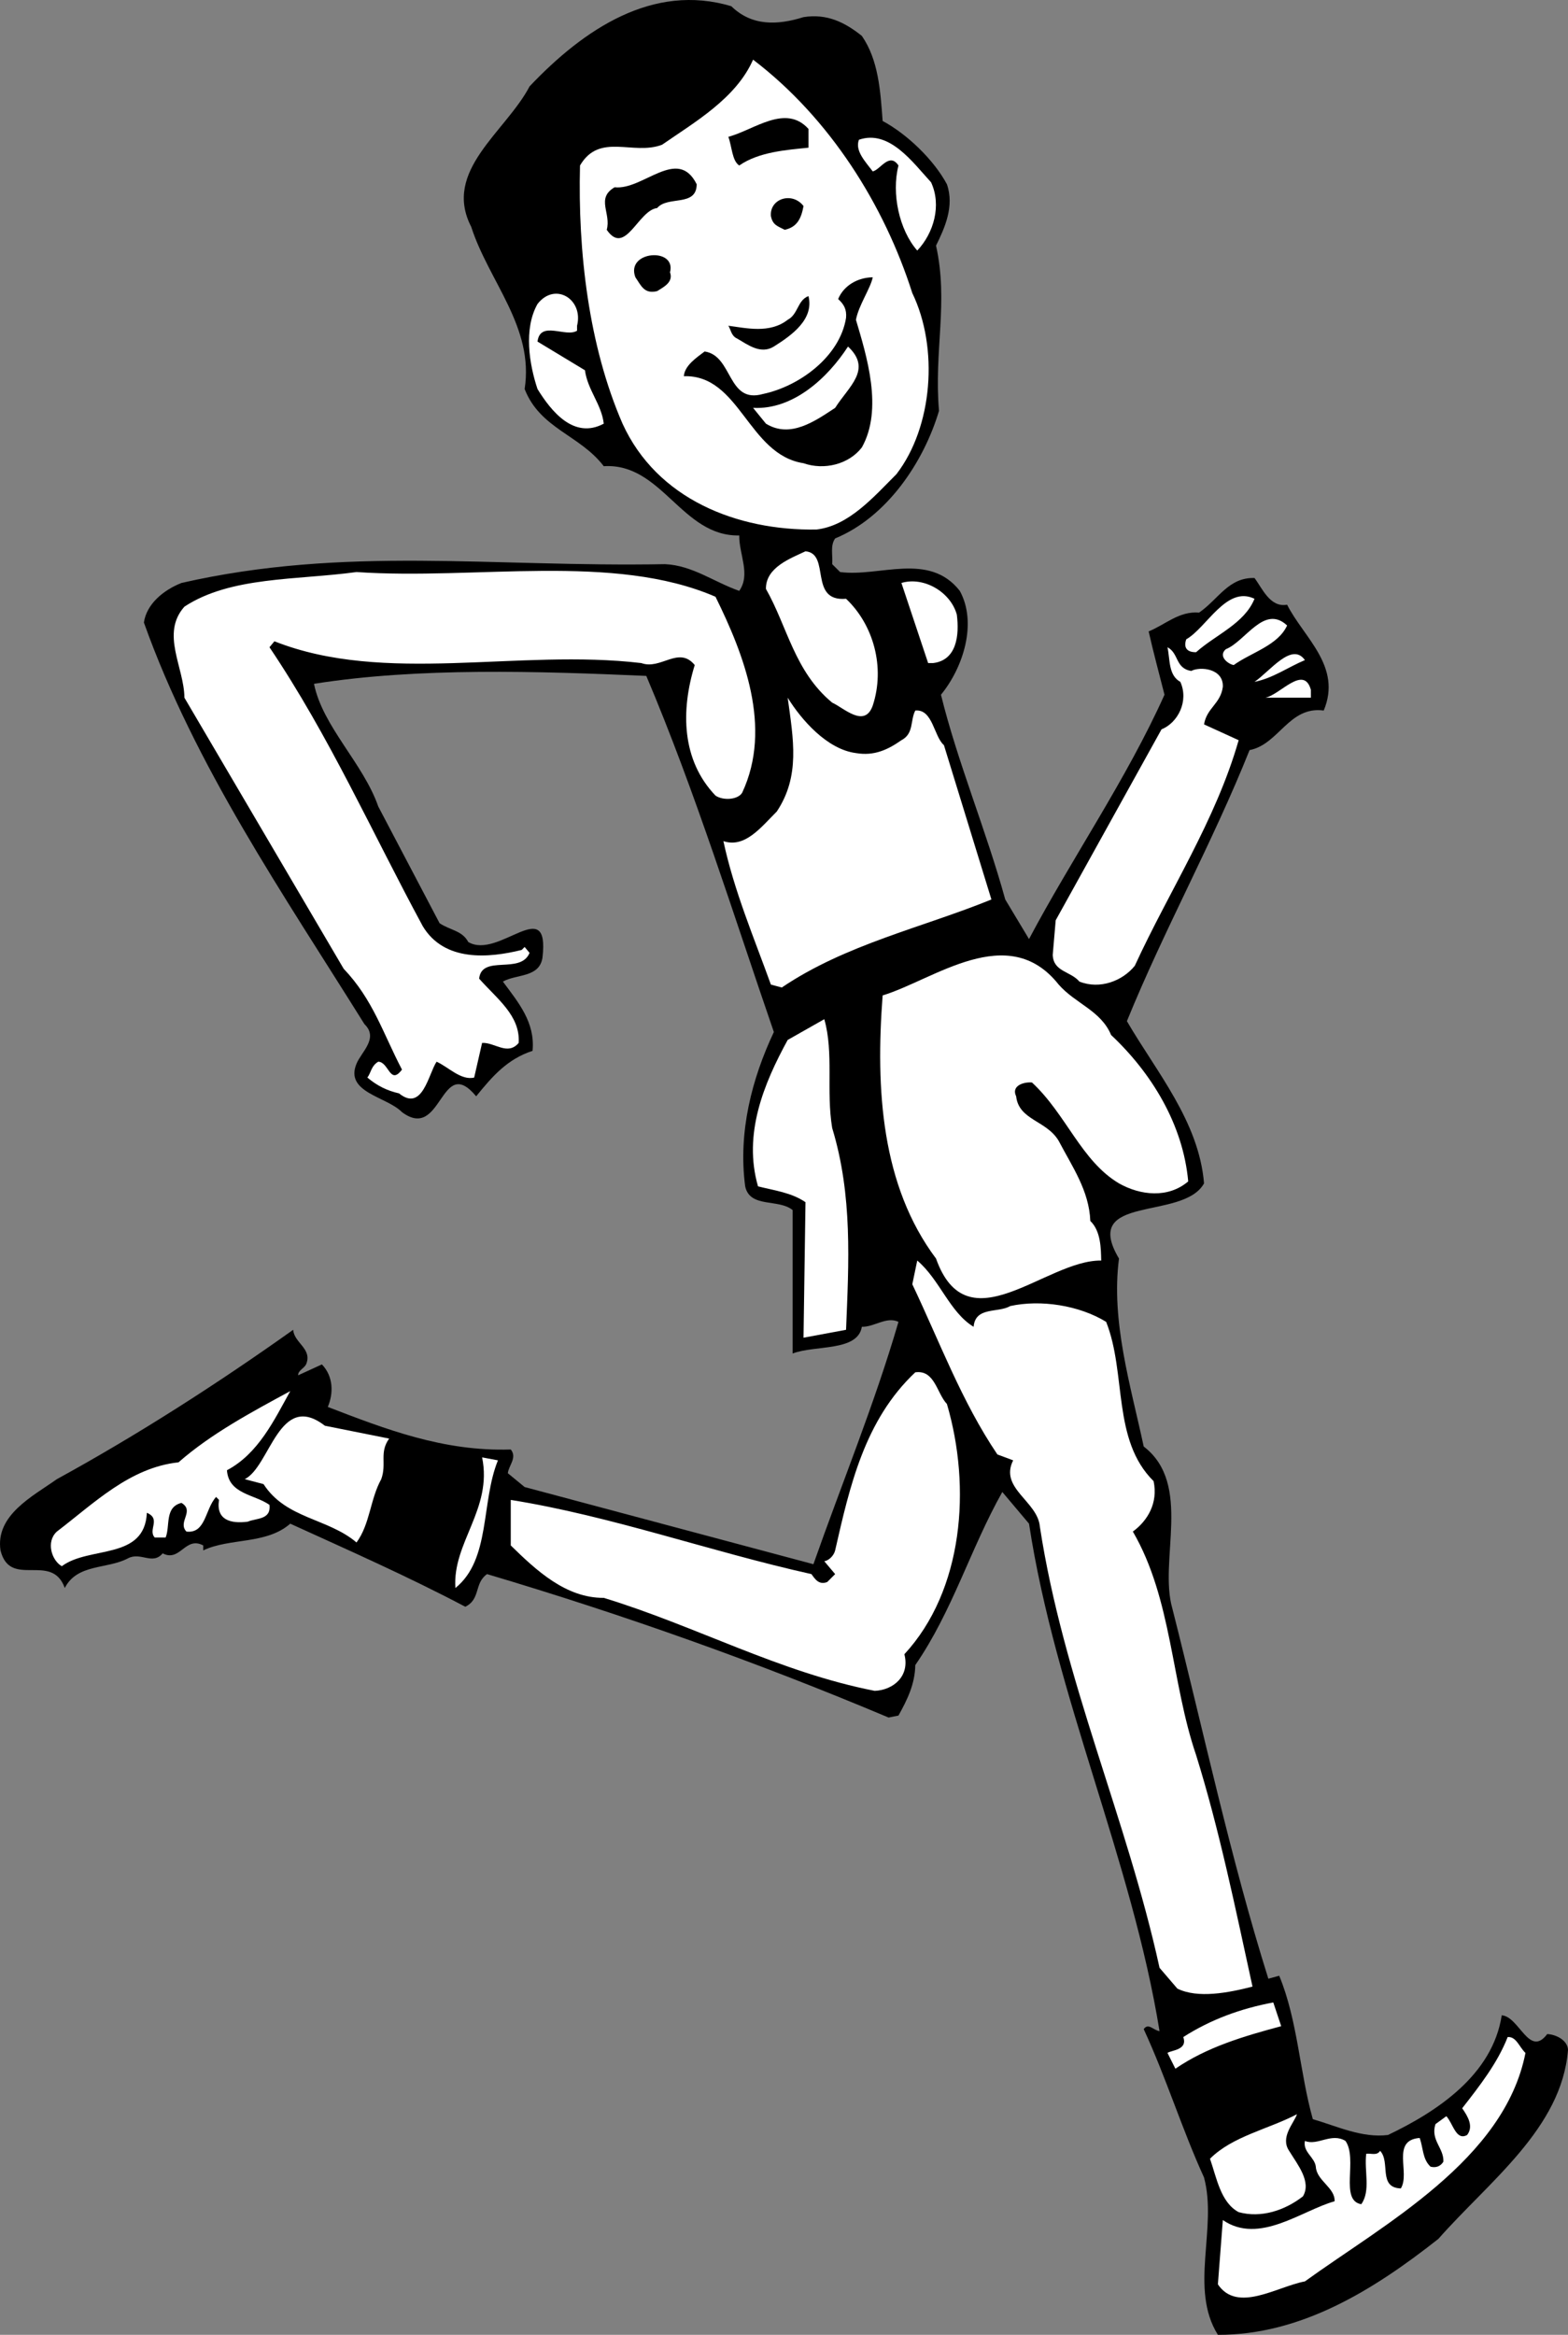<svg xmlns="http://www.w3.org/2000/svg" width="158.55" height="236.032"><rect width="100%" height="100%" fill="#808080" stroke="none"/><path d="M81.249 1.731c2.375-.375 4.176.524 5.898 1.899 1.676 2.426 1.875 5.527 2.102 8.601 2.476 1.325 5.176 3.926 6.5 6.399.773 2.226-.227 4.426-1.102 6.2 1.278 5.726-.222 10.624.301 16.702-1.523 5.125-5.223 10.723-10.5 12.899-.523.726-.223 1.726-.3 2.601l.8.797c3.977.527 8.977-2.074 12.102 1.902 1.773 3.223.375 7.723-1.903 10.5 1.676 6.825 4.578 13.723 6.5 20.7l2.403 4c4.273-8.075 9.875-16.176 13.699-24.7-.524-2.074-1.125-4.277-1.602-6.402 1.676-.672 3.078-2.074 5.102-1.898 1.976-1.375 2.976-3.575 5.601-3.5.774 1.023 1.575 3.023 3.297 2.699 1.676 3.324 5.578 6.226 3.703 10.7-3.527-.474-4.527 3.425-7.5 4-3.726 9.327-8.625 18.124-12.402 27.401 2.977 5.125 7.277 10.125 7.8 16.399-2.124 3.824-12.523 1.027-8.6 7.601-.825 6.325 1.175 12.825 2.5 19 4.976 3.825 1.476 11.524 2.902 16.399 3.175 12.527 5.875 25.226 9.699 37.402l1.101-.3c1.875 4.523 2.075 9.824 3.399 14.5 2.476.722 4.976 1.925 7.601 1.597 4.973-2.375 10.575-6.074 11.5-12.098 1.774.125 2.774 4.325 4.598 1.899.875.027 2.074.625 2.102 1.601-.625 7.926-8.028 13.325-13.102 19.098-6.625 5.227-13.926 9.727-22.3 9.703-2.923-4.676-.024-10.777-1.4-15.902-2.226-4.875-3.823-10.074-6.1-15 .476-.676.976.125 1.6.2-2.823-17.376-10.523-33.774-13.198-51.298l-2.7-3.203c-3.226 5.727-5.027 12.027-8.8 17.5-.028 1.926-.825 3.527-1.7 5.102l-1 .199c-13.226-5.574-26.726-10.375-40.601-14.5-1.324.926-.625 2.527-2.2 3.3-5.824-3.074-11.726-5.675-17.699-8.398-2.425 2.125-6.125 1.422-8.8 2.7v-.5c-1.825-.977-2.325 1.722-4.102.8-1.023 1.223-2.223-.176-3.5.5-2.125 1.125-5.125.524-6.398 3-1.325-3.676-5.528.125-6.5-3.8-.528-3.575 3.273-5.477 5.699-7.2 8.176-4.476 16.273-9.676 23.898-15.101.078 1.324 1.977 1.925 1.301 3.5-.223.425-.824.625-.8 1.101l2.402-1.101c1.175 1.226 1.175 2.925.597 4.3 5.778 2.223 11.676 4.524 18.5 4.301.676.824-.222 1.625-.297 2.399l1.7 1.398 29.199 7.8c2.875-8.175 6.176-16.175 8.601-24.5-1.226-.573-2.425.528-3.703.5-.422 2.528-4.722 1.825-7 2.7v-14.5c-1.422-1.172-4.324-.172-4.797-2.398-.726-5.477.672-10.875 2.899-15.602-4.024-11.672-7.926-24.273-12.899-36-10.828-.473-23.027-.875-33.601.8.875 4.325 4.976 8.028 6.5 12.403l6.199 11.797c1.074.727 2.277.727 2.902 1.902 3.075 1.825 8.274-4.976 7.5 1.598-.328 2.027-2.625 1.625-4 2.402 1.575 2.125 3.274 4.125 3 7-2.527.825-4.027 2.524-5.703 4.598-3.625-4.375-3.422 4.625-7.5 1.602-1.523-1.575-5.824-1.977-4.597-4.899.472-1.176 2.273-2.578.8-4-8.226-13.176-17.125-26.078-22.3-40.601.273-1.875 1.972-3.274 3.8-4 16.575-3.774 31.375-1.575 48.899-1.899 2.773.125 4.976 1.824 7.5 2.7 1.176-1.676-.024-3.676 0-5.602-5.824.125-7.824-7.375-13.7-7-2.425-3.176-6.425-3.774-8-7.8.973-6.274-3.624-10.876-5.402-16.4-2.922-5.675 3.477-9.574 5.903-14.199C59.022 2.954 66.022-1.745 73.948.63c2.074 2.027 4.676 1.926 7.3 1.101"/><path fill="#fff" d="M92.249 29.63c2.676 5.527 2.074 13.527-1.602 18.3-2.324 2.325-4.824 5.227-8.097 5.602-8.028.125-16.125-3.078-19.602-10.703-3.426-7.875-4.523-17.375-4.3-26.098 1.976-3.375 5.374-.976 8.3-2.101 3.277-2.274 7.477-4.676 9.2-8.598 7.777 5.922 13.277 14.723 16.1 23.598"/><path d="M81.749 13.032v1.899c-2.227.226-5.024.425-7 1.8-.727-.476-.727-1.875-1.102-2.902 2.578-.672 5.778-3.375 8.102-.797"/><path fill="#fff" d="M94.147 18.43c1.078 2.325.278 5.126-1.398 6.9-1.824-2.075-2.625-5.774-1.899-8.599-.925-1.375-1.828.426-2.601.598-.727-.973-1.824-2.074-1.399-3.2 3.075-1.073 5.473 2.325 7.297 4.302"/><path d="M70.448 18.63c-.023 2.324-2.926 1.125-4 2.402-1.926.223-3.223 4.922-5.098 2.2.473-1.676-1.125-3.176.797-4.301 2.875.324 6.375-4.176 8.301-.301m10.801 2.2c-.227 1.226-.625 2.124-1.899 2.401-.726-.375-1.226-.476-1.402-1.402-.125-1.773 2.176-2.473 3.3-1m-13.499 6.703c.375 1.024-.727 1.524-1.301 1.899-1.324.324-1.625-.575-2.2-1.399-1.023-2.676 4.177-3.078 3.5-.5m20.501.5c-.227 1.125-1.426 2.824-1.7 4.297 1.075 3.625 2.774 9.027.598 12.902-1.324 1.723-3.824 2.325-5.898 1.598-5.625-.875-6.426-8.973-12.102-8.797.078-1.078 1.278-1.875 2.102-2.5 2.875.422 2.273 5.324 5.898 4.297 3.676-.773 7.778-3.773 8.403-7.7.074-.874-.227-1.374-.801-1.898.574-1.375 1.976-2.175 3.5-2.199"/><path fill="#fff" d="M58.35 32.93v.5c-1.125.727-3.726-1.074-4 1.102l4.797 2.899c.278 2.023 1.676 3.425 1.903 5.398-3.028 1.625-5.325-1.273-6.7-3.5-.828-2.473-1.425-6.074 0-8.598 1.774-2.277 4.672-.476 4 2.2"/><path d="M81.749 29.93c.574 2.325-1.625 3.926-3.5 5.102-1.324.824-2.625-.176-3.7-.8-.624-.278-.624-.876-.902-1.301 1.778.226 4.176.824 6-.602 1.078-.574.977-1.973 2.102-2.398"/><path fill="#fff" d="M84.448 41.231c-2.023 1.325-4.523 3.125-7 1.598l-1.3-1.598c4.077.223 7.577-3.074 9.6-6.199 2.477 2.324.075 4.024-1.3 6.2m1.102 19.3c2.773 2.625 3.972 6.922 2.699 10.797-.824 2.328-2.926.227-4.102-.297-3.824-3.176-4.523-7.676-6.699-11.5-.023-2.176 2.477-3.078 4-3.8 2.574.222.277 5.124 4.102 4.8m-13.2-.202c2.875 5.827 5.774 13.226 2.7 19.8-.426.726-1.926.824-2.7.3-3.425-3.574-3.527-8.574-2.101-13.199-1.625-1.976-3.426.524-5.399-.199-12.425-1.476-25.925 2.223-37.101-2.203l-.5.602c6.074 9.023 10.375 18.726 15.5 28.199 2.176 3.625 6.676 3.226 10 2.402l.3-.3.5.597c-.925 2.227-4.824.125-5.101 2.602 1.777 2.023 4.176 3.726 4 6.5-1.125 1.324-2.426-.074-3.7 0l-.8 3.5c-1.324.324-2.625-1.075-3.8-1.602-.825 1.227-1.423 5.125-3.798 3.203-1.226-.277-2.226-.777-3.203-1.601.375-.477.375-1.176 1.102-1.602 1.074.027 1.176 2.426 2.398.8-1.922-3.675-2.922-7.073-5.898-10.198L18.647 70.532c-.023-3.078-2.422-6.476 0-9.203 4.676-3.074 11.375-2.672 17.403-3.5 12.074.828 25.972-1.973 36.3 2.5m24.399 1.801c.273 2.125-.024 4.625-2.399 4.902h-.5l-2.703-8.101c2.278-.676 4.977.925 5.602 3.199m30.101-1.598c-1.027 2.524-3.925 3.625-5.902 5.399-.824.023-1.324-.375-1-1.301 2.074-1.176 4.074-5.473 6.902-4.098m3.297 2.699c-.922 2.024-3.625 2.723-5.398 4-.524-.074-1.625-.875-.801-1.601 1.977-.774 3.875-4.574 6.2-2.399m-9.7 4.599c.875-.474 3.277-.274 3.2 1.6-.223 1.727-1.626 2.126-1.9 3.801l3.5 1.598c-2.323 8.125-7.023 15.227-10.5 22.8-1.226 1.528-3.523 2.427-5.6 1.602-.923-1.074-2.626-.976-2.7-2.699l.3-3.5 10.7-19.3c1.676-.676 2.777-2.876 1.902-4.801-1.226-.676-1.027-2.274-1.3-3.5 1.175.625.773 2.125 2.398 2.398m11.5-1.098c-1.723.723-3.223 1.825-5.098 2.2 1.575-1.075 3.774-4.075 5.098-2.2m.602 3v.801h-4.602c1.477-.277 3.875-3.375 4.602-.8"/><path fill="#fff" d="M86.55 76.13c1.875.324 3.273-.375 4.597-1.3 1.278-.673.875-1.974 1.403-3 1.773-.173 1.875 2.624 2.898 3.5l4.8 15.6c-6.925 2.825-14.726 4.524-21.198 8.9l-1.102-.298c-1.723-4.777-3.723-9.476-4.8-14.5 2.175.723 3.777-1.375 5.402-3 2.375-3.578 1.675-7.277 1.097-11.5 1.375 2.223 3.977 5.223 6.903 5.598m25.8 28.5c4.075 3.824 7.274 9.027 7.797 14.8-2.023 1.727-4.824 1.426-7 .2-3.824-2.274-5.324-6.973-8.797-10.2-.828-.074-2.125.325-1.601 1.4.273 2.425 3.074 2.425 4.3 4.5 1.376 2.624 3.075 5.026 3.2 8.1 1.074 1.024 1.074 2.825 1.101 4-5.625-.074-13.527 8.727-16.703-.199-5.523-7.375-6.125-17.074-5.398-26.601 5.176-1.574 12.676-7.574 17.8-1.098 1.676 1.922 4.274 2.625 5.301 5.098m-28.203 9.402c2.078 6.824 1.676 13.625 1.403 20.399l-4.301.8.199-13.699c-1.426-.976-3.125-1.176-4.8-1.601-1.524-5.274.577-10.375 3-14.801l3.702-2.098c.973 3.422.172 7.223.797 11"/><path fill="#fff" d="M98.448 134.13c.176-2.074 2.477-1.375 3.7-2.098 3.077-.676 6.976-.078 9.702 1.598 2.075 5.226.575 11.926 4.797 16.101.477 2.223-.625 4.024-2.097 5.098 3.972 6.828 3.875 15.227 6.398 22.602 2.375 7.625 3.977 15.523 5.7 23.398-2.423.625-5.524 1.227-7.598.203l-1.801-2.101c-3.324-15.176-9.727-29.075-12.102-44.602-.222-2.574-4.125-3.875-2.699-6.7l-1.598-.597c-3.625-5.375-5.828-11.375-8.601-17.203l.5-2.398c2.273 1.925 3.273 5.226 5.699 6.699m-2.699 7.8c2.476 8.426 1.676 18.825-4.301 25.301.574 2.223-1.125 3.625-3 3.7-9.625-1.875-18.125-6.575-27.398-9.399-3.825.024-6.825-2.777-9.403-5.3v-4.602c10.176 1.625 20.176 5.226 30.403 7.5.375.527.773 1.125 1.597.8l.801-.8-1.098-1.3c.473-.075.973-.575 1.098-1.099 1.477-6.476 2.977-13.175 8.102-18 1.972-.277 2.175 2.125 3.199 3.2M29.35 140.63c-1.625 2.926-3.226 6.324-6.402 8 .176 2.426 2.777 2.426 4.3 3.5.177 1.527-1.323 1.324-2.198 1.7-1.727.226-3.227-.173-2.903-2.2l-.297-.3c-1.125 1.226-1.027 3.726-3 3.5-.925-.974.875-2.075-.5-2.9-1.726.426-1.125 2.325-1.601 3.5h-1.102c-.722-.773.676-1.874-.797-2.5-.226 4.825-5.828 3.325-8.601 5.4-1.024-.575-1.625-2.474-.5-3.5 3.773-2.876 7.375-6.474 12.3-7 3.274-2.876 7.376-5.075 11.301-7.2"/><path fill="#fff" d="M39.35 145.43c-1.027 1.426-.226 2.524-.8 4.102-1.125 2.024-1.125 4.524-2.5 6.399-2.926-2.477-7.125-2.375-9.403-5.899l-1.898-.5c2.574-1.277 3.476-8.976 8.101-5.402l6.5 1.3m11 2.2c-1.726 4.226-.726 10.027-4.3 12.902-.325-4.578 3.773-7.976 2.699-13.203l1.601.3m79.2 57.201c-3.825 1.026-7.528 2.124-10.7 4.3l-.8-1.598c.375-.277 2.074-.277 1.597-1.601 2.778-1.774 5.778-2.875 9.102-3.5l.8 2.398m24.7 2.703c-2.125 10.824-14.324 17.324-22.301 23.098-2.824.527-6.824 3.226-8.8.3l.5-6.5c3.675 2.524 7.976-.976 11.3-1.898.074-1.375-1.824-2.078-1.898-3.5-.125-.976-1.325-1.476-1.102-2.601 1.277.523 2.676-.875 4.102 0 1.273 1.824-.625 6.023 1.597 6.398.977-1.375.278-3.375.5-5.098.477-.074 1.078.223 1.403-.3 1.074 1.125-.227 3.726 2.097 3.8.977-1.574-1.023-4.875 1.903-5.101.375 1.027.273 2.125 1.097 2.902.477.125.977.024 1.301-.5.074-1.375-1.324-2.176-.8-3.8l1.1-.801c.677.726.977 2.523 2.102 1.898.672-.875.075-1.875-.5-2.7 1.774-2.273 3.575-4.573 4.598-7.198.875-.075 1.176 1.023 1.8 1.601"/><path fill="#fff" d="M131.147 213.731c-.324.926-1.722 2.325-.797 3.7.875 1.425 2.274 3.125 1.399 4.601-1.824 1.422-4.227 2.223-6.5 1.598-1.824-.973-2.227-3.473-2.899-5.399 2.274-2.277 5.875-2.976 8.797-4.5"/></svg>
